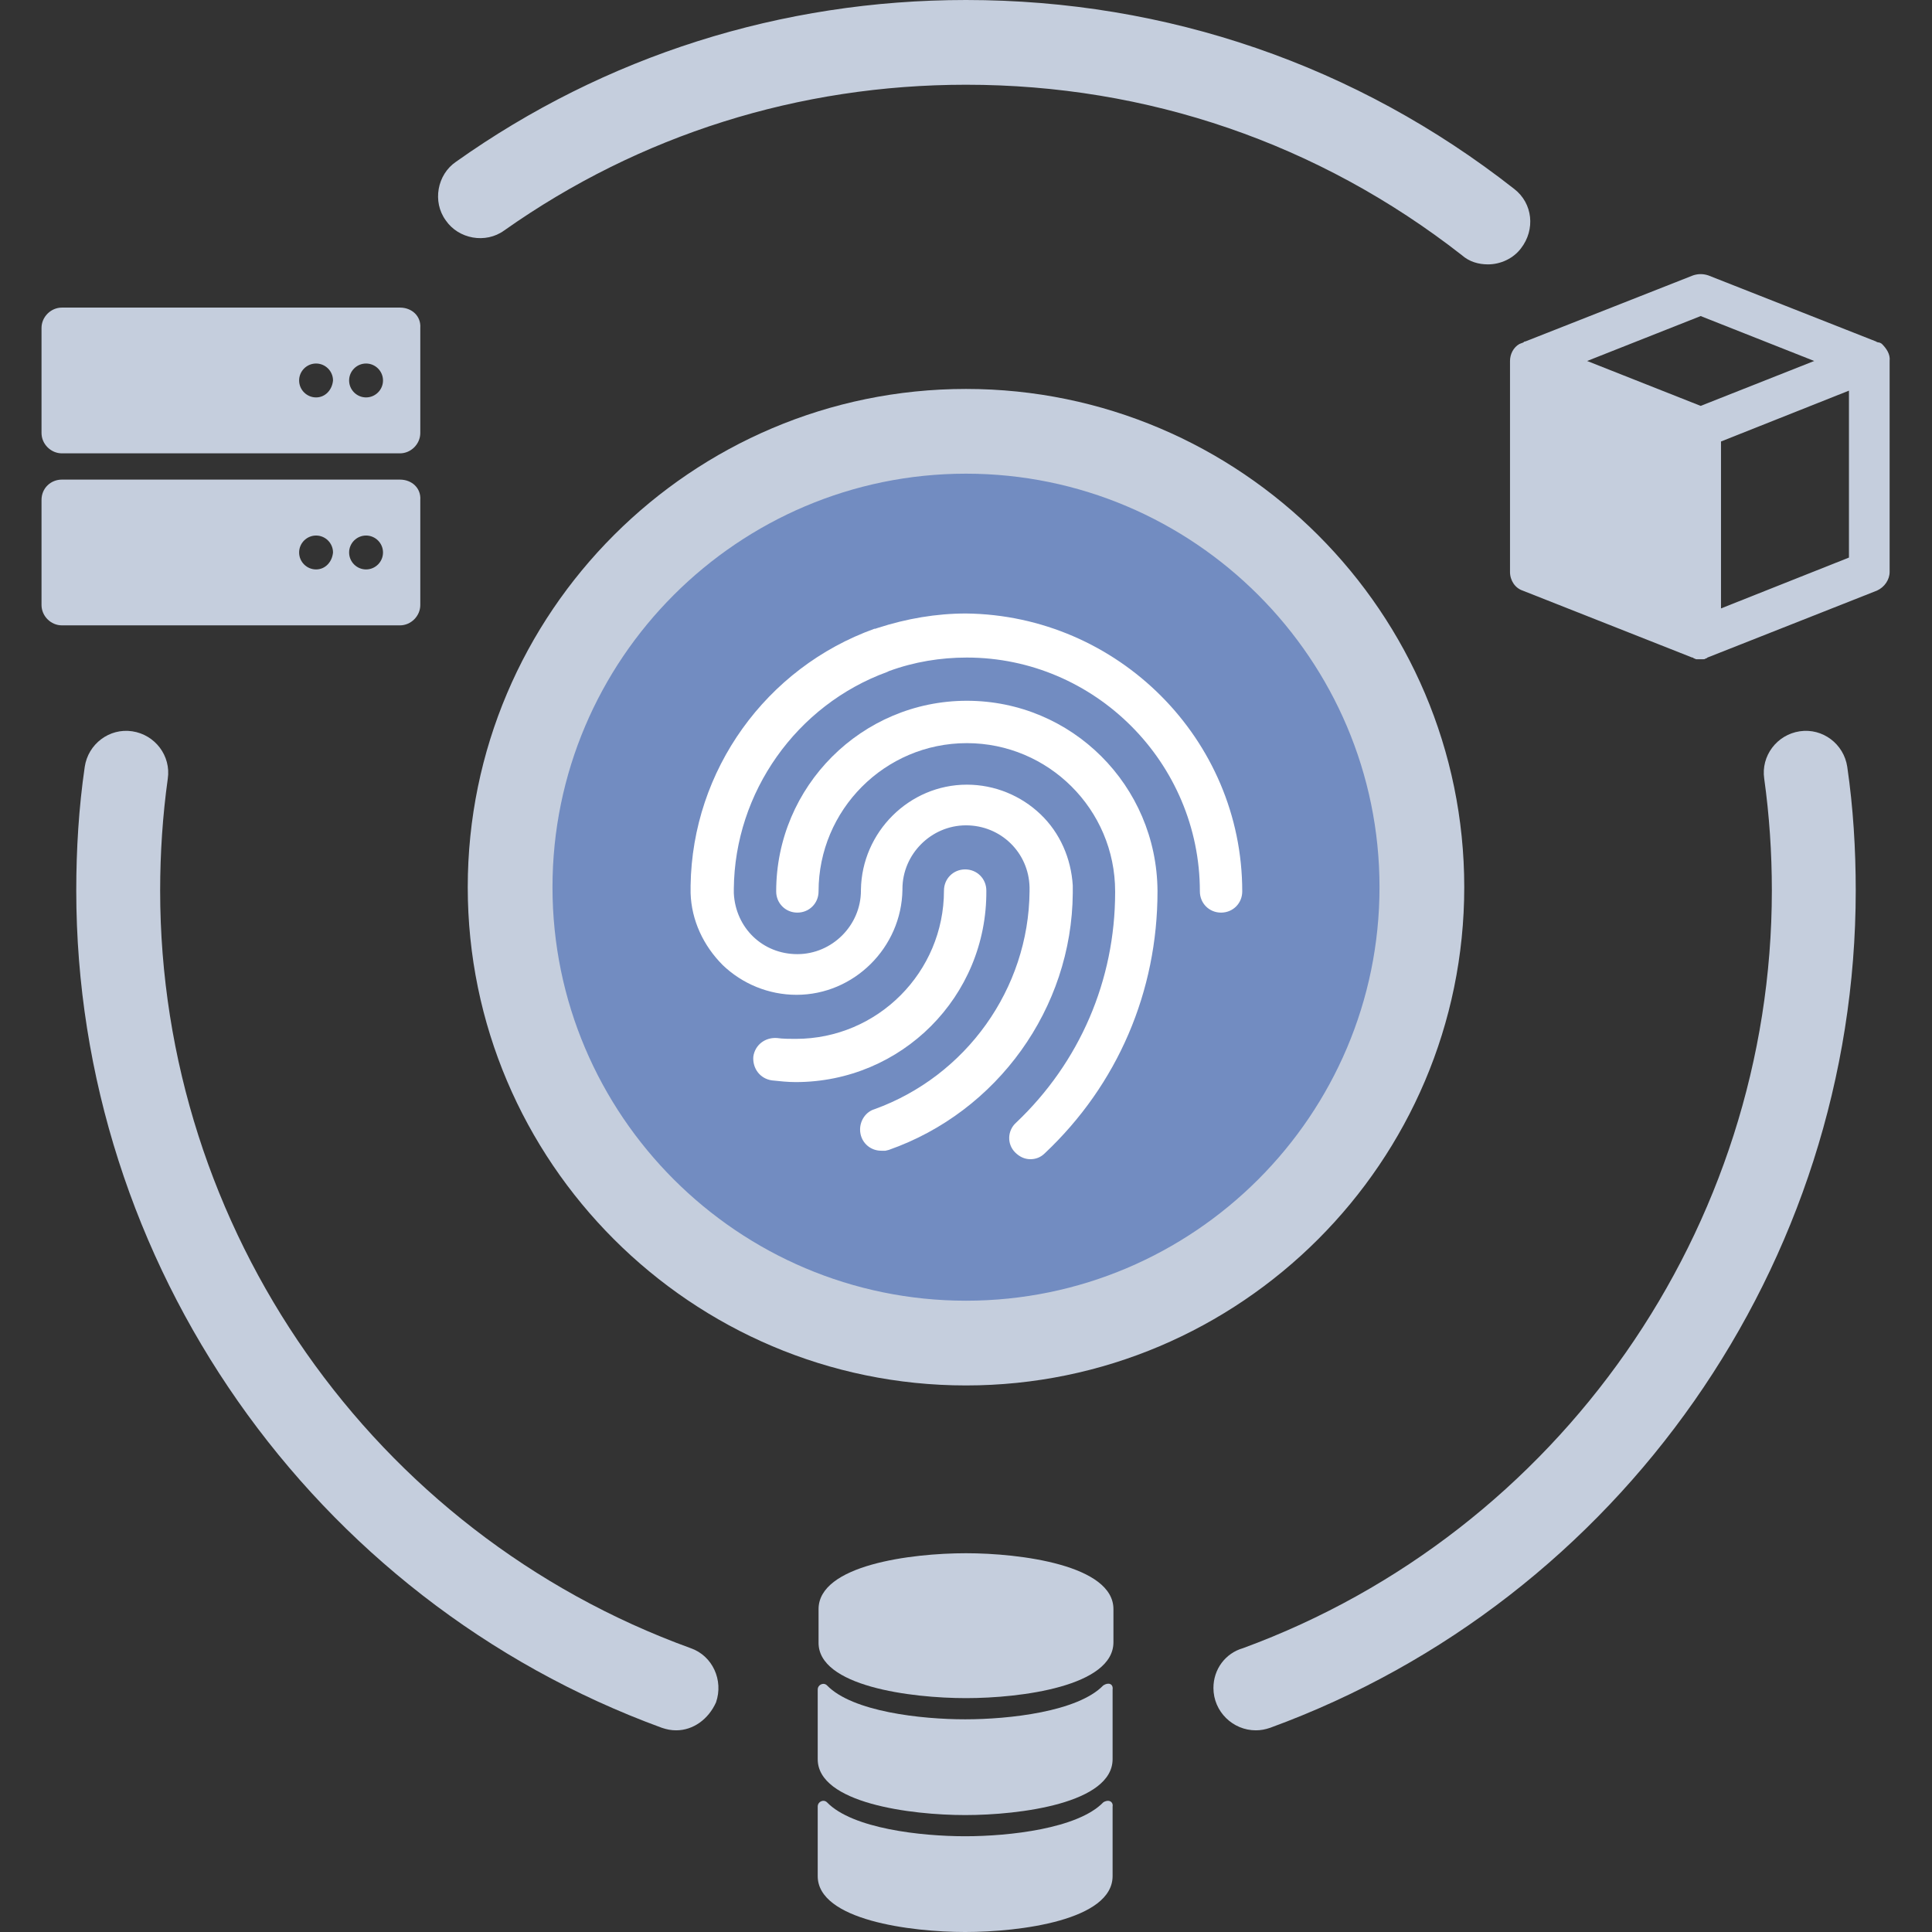 <?xml version="1.0" encoding="UTF-8"?>
<!-- Generator: Adobe Illustrator 26.5.0, SVG Export Plug-In . SVG Version: 6.00 Build 0)  -->
<svg xmlns="http://www.w3.org/2000/svg" xmlns:xlink="http://www.w3.org/1999/xlink" version="1.1" id="Layer_1" x="0px" y="0px" viewBox="0 0 228 228" style="enable-background:new 0 0 228 228;" xml:space="preserve">
<rect x="0" y="0" width="228" height="228" fill="#333333" stroke="none"/>
<style type="text/css">
	.st0{fill:#728CC1;}
	.st1{fill:#C5CEDD;}
	.st2{fill:#FFFFFF;}
</style>
<g>
	<g>
		<path class="st0" d="M114,158.5c29.7,0,53.8-24.1,53.8-53.8S143.7,50.9,114,50.9S60.2,75,60.2,104.7    C60.2,134.4,84.2,158.5,114,158.5z"></path>
		<path class="st1" d="M114,163.5c-32.4,0-58.8-26.4-58.8-58.8S81.6,45.9,114,45.9s58.8,26.4,58.8,58.8    C172.8,137.1,146.4,163.5,114,163.5z M114,55.9c-26.9,0-48.8,21.9-48.8,48.8s21.9,48.8,48.8,48.8s48.8-21.9,48.8-48.8    S140.9,55.9,114,55.9z"></path>
	</g>
	<path class="st2" d="M136.6,105.2c0,11.8-4.7,22.8-13.3,30.9c-0.5,0.5-1.1,0.7-1.7,0.7c-0.7,0-1.3-0.3-1.8-0.8   c-1-1-0.9-2.6,0.1-3.5c7.5-7.1,11.7-16.8,11.7-27.2l0,0v-0.1c0-9.7-7.9-17.5-17.5-17.5c-9.7,0-17.5,7.9-17.5,17.5   c0,1.4-1.1,2.5-2.5,2.5s-2.5-1.1-2.5-2.5c0-12.4,10.1-22.5,22.5-22.5s22.4,10,22.5,22.4C136.6,105.1,136.6,105.2,136.6,105.2   L136.6,105.2z"></path>
	<path class="st2" d="M146.6,105.2c0,1.4-1.1,2.5-2.5,2.5s-2.5-1.1-2.5-2.5c0-15.2-12.4-27.6-27.5-27.6c-3.1,0-6.2,0.5-9.2,1.6l0,0   l-0.2,0.1c-10.7,3.9-18,14.2-18.1,25.6v0.5l0,0c0.2,4.1,3.4,7.2,7.5,7.2s7.5-3.4,7.5-7.5V105c0.1-6.8,5.7-12.4,12.5-12.4   c3.3,0,6.4,1.3,8.7,3.5c2.3,2.2,3.6,5.2,3.8,8.4c0,0.1,0,0.1,0,0.2s0,0.1,0,0.2s0,0.1,0,0.2s0,0.2,0,0.3l0,0   c-0.1,13.6-8.9,25.8-21.7,30.3l-0.4,0.1h-0.5c-1.4,0-2.5-1.1-2.5-2.5c0-1.1,0.7-2.1,1.7-2.4c10.8-3.9,18.2-14.2,18.3-25.7v-0.1   c0-0.1,0-0.1,0-0.2s0-0.1,0-0.2c-0.1-4.1-3.4-7.3-7.5-7.3s-7.5,3.4-7.5,7.5v0.1c-0.1,6.8-5.7,12.4-12.5,12.4   c-3.3,0-6.4-1.3-8.7-3.5c-2.3-2.3-3.7-5.3-3.8-8.5c0,0,0,0,0-0.1v-0.1v-0.6v-0.1c0.2-13.6,8.9-25.7,21.7-30.3h0.1l0.3-0.1   c3.4-1.1,6.9-1.7,10.4-1.7C131.9,72.6,146.6,87.2,146.6,105.2L146.6,105.2z"></path>
	<path class="st2" d="M93.9,127.7c-0.9,0-1.9-0.1-2.8-0.2c-1.4-0.2-2.3-1.4-2.2-2.8c0.2-1.4,1.4-2.3,2.8-2.2   c0.7,0.1,1.5,0.1,2.2,0.1c9.7,0,17.5-7.9,17.5-17.5c0-1.4,1.1-2.5,2.5-2.5s2.5,1.1,2.5,2.5C116.5,117.6,106.4,127.7,93.9,127.7   L93.9,127.7z"></path>
	<path class="st1" d="M79.8,204.2c-0.6,0-1.1-0.1-1.7-0.3c-41.3-15.1-69.1-54.8-69.1-98.8c0-4.9,0.3-9.8,1-14.6   c0.4-2.7,2.9-4.6,5.6-4.2s4.6,2.9,4.2,5.6c-0.6,4.3-0.9,8.8-0.9,13.2c0,39.9,25.1,75.8,62.6,89.4c2.6,0.9,3.9,3.8,3,6.4   C83.6,202.9,81.8,204.2,79.8,204.2z"></path>
	<path class="st1" d="M148.2,204.2c-2.7,0-5-2.2-5-5c0-2.2,1.4-4.1,3.5-4.7c37.3-13.7,62.4-49.6,62.4-89.4c0-4.5-0.3-8.9-0.9-13.2   c-0.4-2.7,1.5-5.2,4.2-5.6s5.2,1.5,5.6,4.2c0.7,4.8,1,9.7,1,14.6c0,44-27.8,83.7-69.1,98.8C149.3,204.1,148.8,204.2,148.2,204.2z    M148.2,199.2L148.2,199.2L148.2,199.2z"></path>
	<path class="st1" d="M175.6,31.2c-1.1,0-2.2-0.3-3.1-1.1C155.6,16.9,135.4,10,114,10c-19.7,0-38.5,5.9-54.5,17.2   c-2.2,1.6-5.4,1-6.9-1.2c-1.6-2.2-1-5.4,1.2-6.9C71.4,6.6,92.2,0,114,0c23.7,0,46.1,7.7,64.7,22.3c2.2,1.7,2.5,4.8,0.8,7   C178.6,30.5,177.1,31.2,175.6,31.2z"></path>
	<path class="st1" d="M179.8,40.4c0.1,0,0.1,0,0.2-0.1L179.8,40.4L179.8,40.4z"></path>
	<path class="st1" d="M222.1,40.6c-0.1-0.1-0.3-0.2-0.5-0.2c-0.1,0-0.1,0-0.2-0.1l-19.8-7.8c-0.6-0.2-1.2-0.2-1.8,0l-19.8,7.8   c-0.1,0-0.1,0-0.2,0.1c-0.2,0.1-0.3,0.1-0.5,0.2c-0.7,0.4-1.1,1.2-1.1,2v24.9c0,1,0.6,1.9,1.5,2.2l20,7.9c0.1,0,0.1,0,0.2,0.1   c0.1,0,0.2,0.1,0.3,0.1c0,0,0,0,0.1,0s0.2,0,0.3,0s0.2,0,0.3,0h0.1c0.1,0,0.2,0,0.3-0.1c0.1,0,0.1,0,0.2-0.1l20-7.9   c0.9-0.4,1.5-1.3,1.5-2.2V42.6C223.1,41.8,222.6,41.1,222.1,40.6L222.1,40.6z M187.3,42.6l13.4-5.3l13.4,5.3l-13.4,5.3L187.3,42.6z    M218.2,65.8l-15.1,6V52.1l15.1-6V65.8z"></path>
	<path class="st1" d="M221.6,40.4c-0.1,0-0.1,0-0.2-0.1L221.6,40.4z"></path>
	<path class="st1" d="M47.2,36.3H7.3c-1.3,0-2.4,1.1-2.4,2.4v12.4c0,1.3,1.1,2.4,2.4,2.4h39.9c1.3,0,2.4-1.1,2.4-2.4V38.7   C49.7,37.3,48.6,36.3,47.2,36.3z M37.3,46.9c-1.1,0-2-0.9-2-2s0.9-2,2-2s2,0.9,2,2C39.2,46,38.4,46.9,37.3,46.9z M43.2,46.9   c-1.1,0-2-0.9-2-2s0.9-2,2-2s2,0.9,2,2S44.3,46.9,43.2,46.9z"></path>
	<path class="st1" d="M47.2,56.6H7.3c-1.3,0-2.4,1-2.4,2.4v12.4c0,1.3,1.1,2.4,2.4,2.4h39.9c1.3,0,2.4-1.1,2.4-2.4V59   C49.7,57.6,48.6,56.6,47.2,56.6z M37.3,67.2c-1.1,0-2-0.9-2-2s0.9-2,2-2s2,0.9,2,2C39.2,66.3,38.4,67.2,37.3,67.2z M43.2,67.2   c-1.1,0-2-0.9-2-2s0.9-2,2-2s2,0.9,2,2C45.2,66.3,44.3,67.2,43.2,67.2z"></path>
	<path class="st1" d="M114,200.4c6.5,0,17.4-1.4,17.4-6.6v-3.9c0-5.2-11-6.6-17.4-6.6c-6.5,0-17.4,1.4-17.4,6.6v3.9   C96.5,199,107.5,200.4,114,200.4z"></path>
	<path class="st1" d="M130.2,198.9c-3,3.1-11.1,4-16.3,4s-13.3-0.9-16.3-4c-0.4-0.4-1.1-0.1-1.1,0.5v8.2c0,5.2,11,6.6,17.4,6.6   c6.5,0,17.4-1.4,17.4-6.6v-8.2C131.4,198.7,130.8,198.5,130.2,198.9z"></path>
	<path class="st1" d="M130.2,212.7c-3,3.1-11.1,4-16.3,4s-13.3-0.9-16.3-4c-0.4-0.4-1.1-0.1-1.1,0.5v8.2c0,5.2,11,6.6,17.4,6.6   c6.5,0,17.4-1.4,17.4-6.6v-8.2C131.4,212.6,130.8,212.3,130.2,212.7z"></path>
</g>
</svg>
